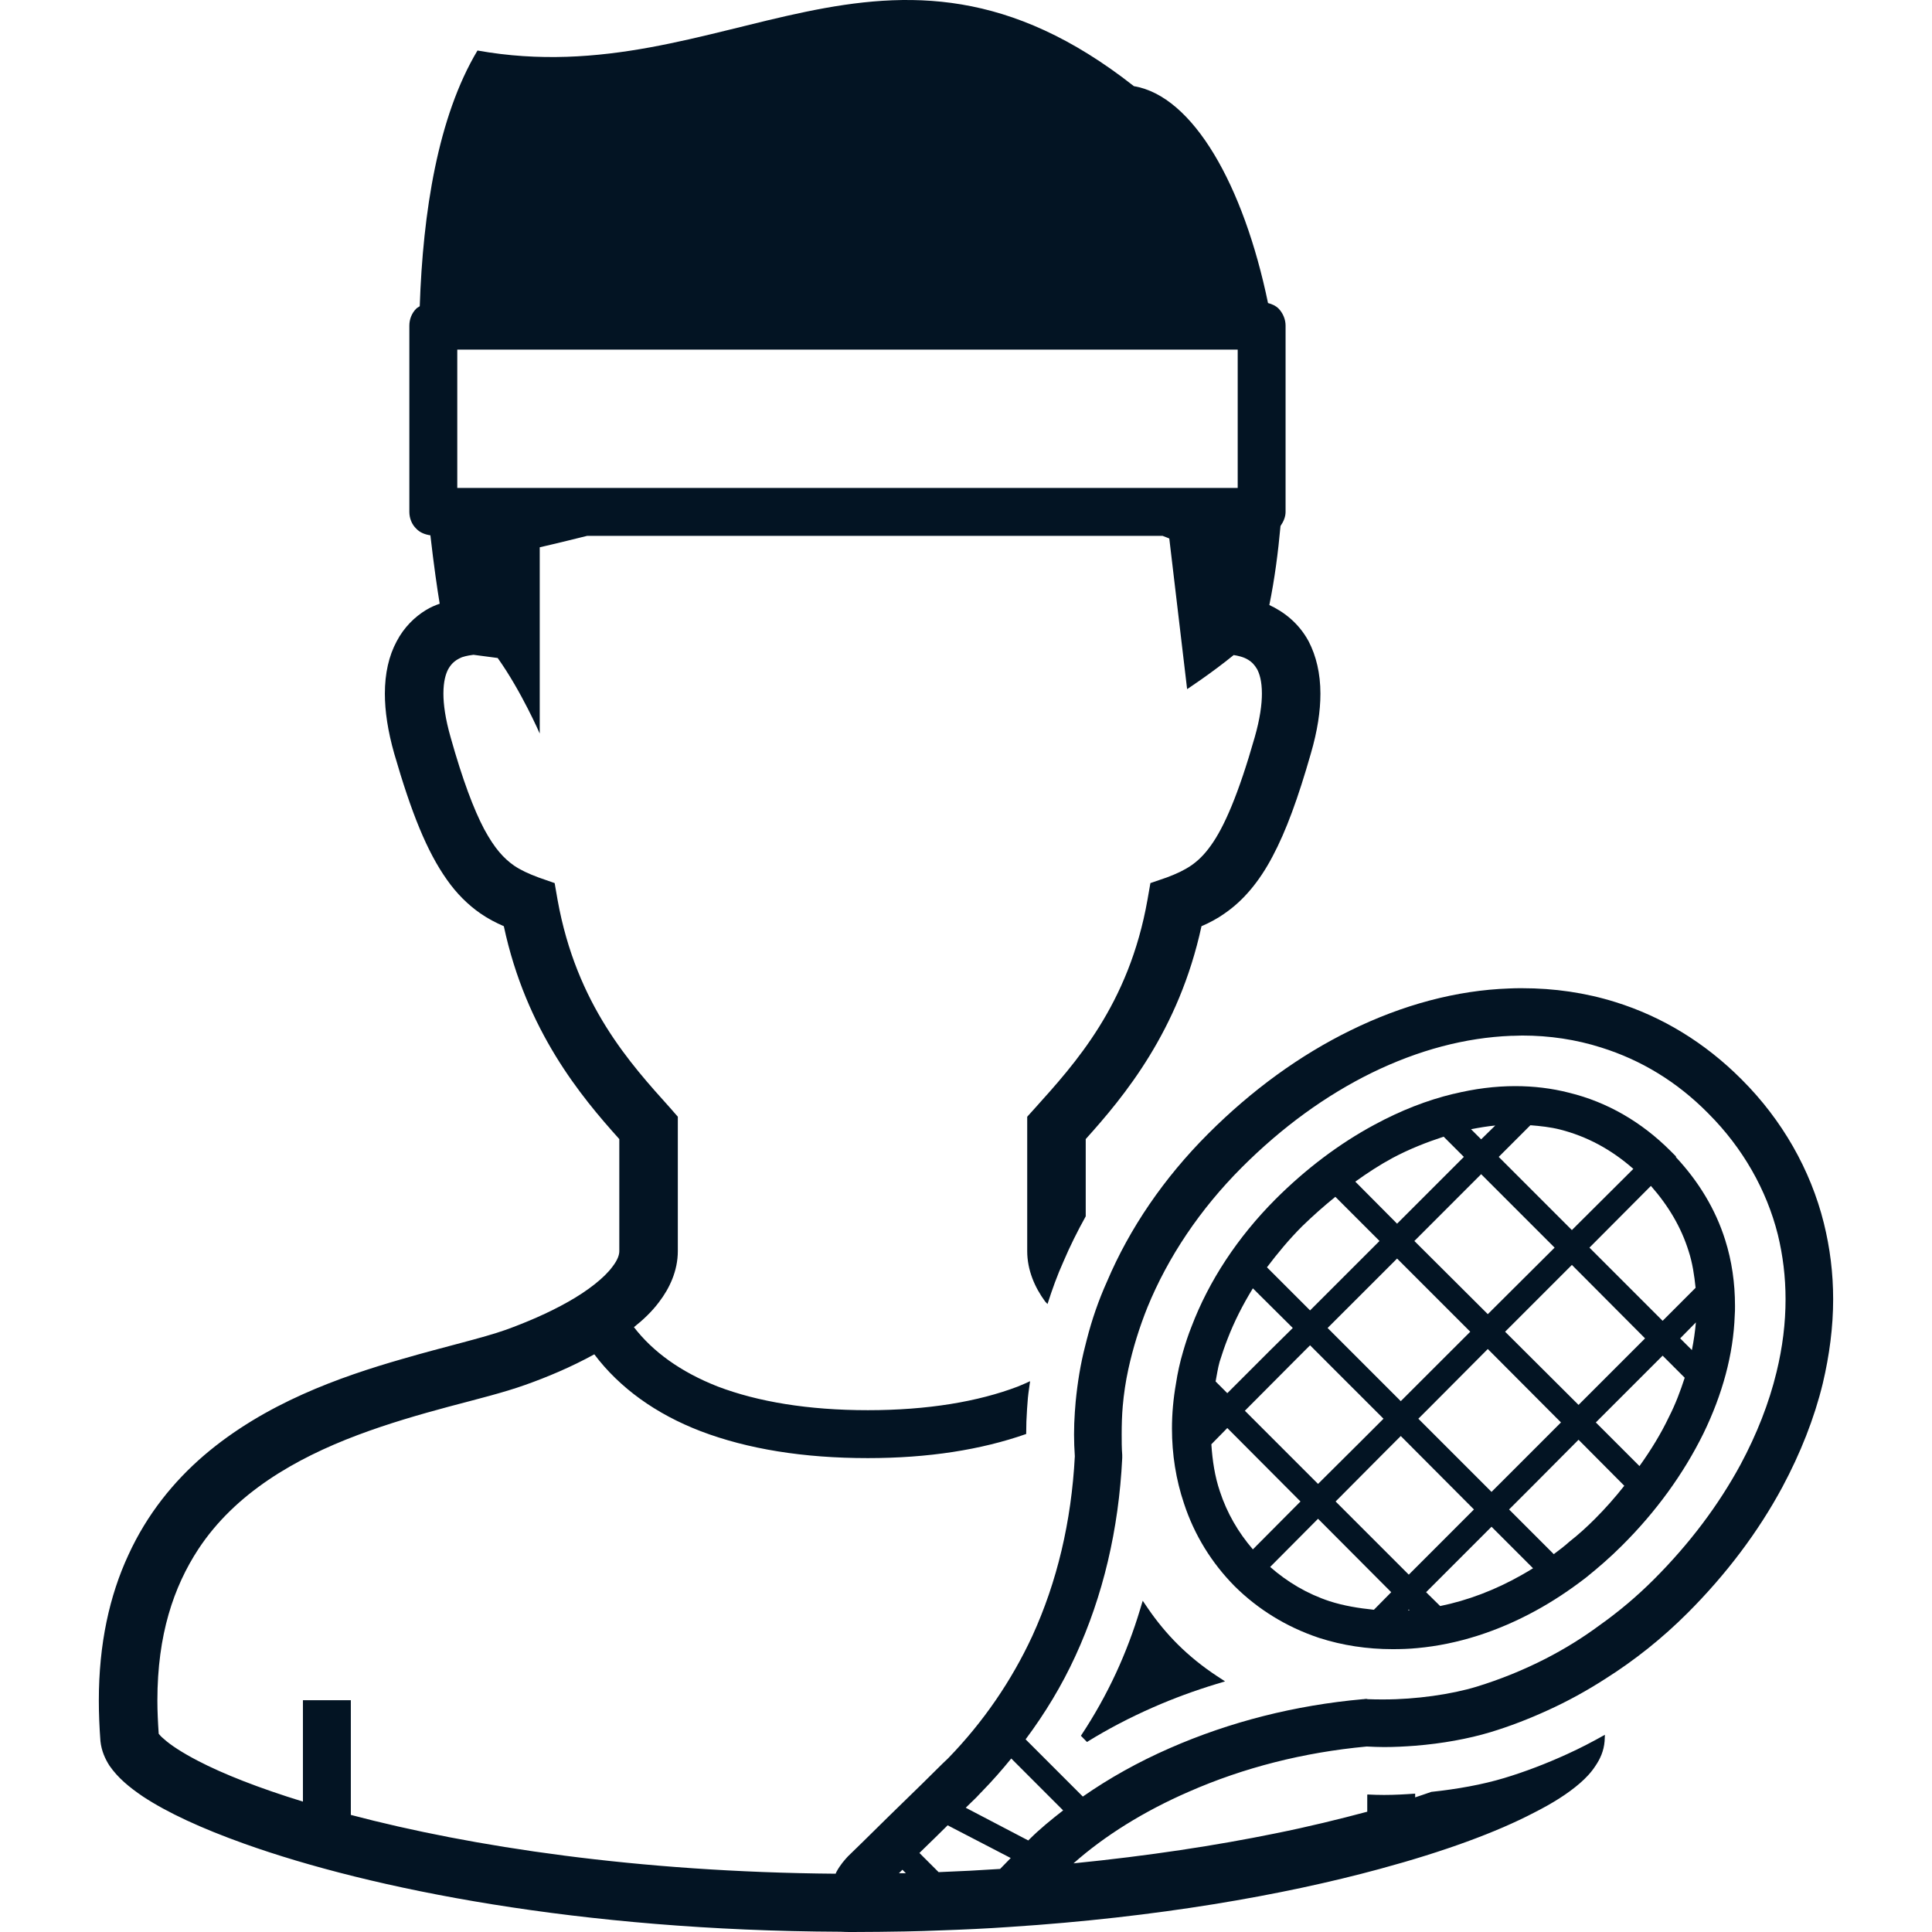 <svg height="800px" width="800px" version="1.1" id="_x32_" xmlns="http://www.w3.org/2000/svg" xmlns:xlink="http://www.w3.org/1999/xlink" 
	 viewBox="0 0 512 512"  xml:space="preserve">
<style type="text/css">
	.st0{fill:#031423;}
</style>
<g>
	<path class="st0" d="M483.342,324.15c-3.526-14.178-11.073-27.365-21.719-38.012l-0.068-0.069c0-0.068-0.069-0.068-0.069-0.068
		l-0.069-0.069c-9.592-9.593-20.879-16.506-33.356-20.383c-7.892-2.465-16.149-3.664-24.68-3.664c-1.13,0-2.328,0-3.457,0.069
		c-13.958,0.496-28.137,4.304-41.951,11.073c-13.538,6.625-26.236,15.866-37.798,27.428c-11.707,11.706-20.804,25.032-26.794,39.134
		c-2.259,5.006-4.022,10.157-5.358,15.37l-0.428,1.694c-1.266,4.868-2.045,9.806-2.534,14.812c-0.076,0.916-0.144,1.9-0.22,2.816
		c-0.138,1.976-0.207,3.877-0.207,5.853c0,1.908,0.069,3.808,0.207,5.784c-0.909,17.346-4.724,33.35-11.28,47.666
		c-5.495,11.844-12.974,22.78-22.284,32.366l-1.55,1.481c-2.54,2.541-7.12,7.052-14.316,14.034
		c-5.144,5.075-9.518,9.379-10.716,10.508c-0.847,0.916-2.045,2.252-3.03,4.091c-0.068,0.138-0.145,0.282-0.213,0.488
		c-52.398-0.419-96.676-7.189-128.477-15.583v-30.389H80.278v26.863c-11.707-3.595-21.155-7.334-27.779-10.784
		c-4.228-2.19-7.334-4.235-9.028-5.784c-0.778-0.634-1.198-1.13-1.412-1.412c-0.207-3.03-0.351-5.991-0.351-8.814
		c0-17.416,4.304-30.107,10.86-40.12c9.806-14.881,25.672-23.978,42.102-30.182c8.25-3.106,16.568-5.502,24.184-7.547
		c7.685-2.045,14.599-3.739,20.307-5.777c5.778-2.045,12.195-4.731,18.338-8.112c6.693,8.883,16.279,15.796,28.206,20.376
		c12.409,4.724,27.215,7.127,44.278,7.127c16.045,0,30.024-2.204,41.965-6.391c0-2.238,0.075-4.4,0.234-6.645l0.22-2.913
		c0.152-1.578,0.393-2.961,0.586-4.435c-1.068,0.475-2.101,0.971-3.23,1.412c-10.577,4.022-23.909,6.273-39.775,6.273
		c-15.866,0-29.197-2.252-39.774-6.273c-9.868-3.877-17.202-9.234-22.208-15.728c2.472-1.969,4.724-4.083,6.631-6.625
		c2.816-3.67,5-8.318,5-13.538v-35.609l-1.97-2.258c-10.577-11.775-24.894-27.359-29.9-55.214l-0.772-4.442l-4.235-1.48
		c-2.679-0.992-4.793-1.977-6.556-3.175c-2.679-1.9-5.075-4.442-7.898-9.661c-2.754-5.22-5.715-13.042-8.884-24.329
		c-1.412-4.93-1.907-8.739-1.907-11.562c0-3.312,0.64-5.288,1.274-6.486c0.985-1.763,2.183-2.541,3.663-3.175
		c1.267-0.42,2.534-0.565,3.03-0.633l6.418,0.847c6.28,8.814,11.142,20.025,11.142,20.025v-49.36c0,0,4.937-1.129,12.554-3.03
		h152.523c1.13,0.42,1.763,0.702,1.763,0.702l4.724,39.913c0,0,6.556-4.303,12.34-9.028c0.992,0.145,2.679,0.496,3.877,1.274
		c0.916,0.558,1.618,1.267,2.328,2.465c0.64,1.198,1.274,3.174,1.274,6.486c0,2.824-0.496,6.632-1.907,11.562
		c-4.304,15.094-8.106,23.834-11.632,28.702c-1.763,2.465-3.388,4.021-5.219,5.288c-1.763,1.198-3.815,2.183-6.487,3.175
		l-4.304,1.48l-0.778,4.442c-4.93,27.855-19.254,43.439-29.831,55.214l-2.038,2.258v35.609c0,5.075,2.038,9.661,4.724,13.325
		c0.193,0.262,0.454,0.454,0.654,0.709c1.239-3.87,2.596-7.651,4.207-11.218c1.735-4.084,3.732-8.091,5.922-12.03v-20.472
		c10.157-11.287,24.68-28.702,30.678-56.412c2.114-0.916,4.159-1.976,6.135-3.388c4.93-3.381,9.166-8.388,12.691-15.088
		c3.601-6.769,6.769-15.446,10.157-27.29c1.763-6.066,2.534-11.21,2.534-15.866c0-5.357-1.13-10.012-3.099-13.82
		c-2.685-5.006-6.776-7.968-10.439-9.662c1.412-6.906,2.327-13.958,2.961-20.941c0.778-1.129,1.343-2.396,1.343-3.739V86.3
		c0-1.694-0.709-3.312-1.838-4.51c-0.771-0.778-1.763-1.198-2.816-1.481c-6.488-31.312-19.881-54.862-35.54-57.472
		c-65.791-51.756-108.1,2.328-173.96-9.448c-10.508,17.56-14.461,42.874-15.301,67.768c-0.282,0.207-0.634,0.351-0.923,0.633
		c-1.198,1.198-1.832,2.816-1.832,4.51v49.361c0,1.625,0.634,3.313,1.832,4.442c0.991,1.06,2.328,1.55,3.746,1.763
		c0.909,7.968,1.831,14.317,2.465,18.124c-1.198,0.42-2.397,0.916-3.664,1.694c-2.892,1.763-5.784,4.51-7.76,8.319
		c-2.046,3.808-3.106,8.463-3.106,13.82c0,4.656,0.778,9.875,2.472,15.866c4.579,15.798,8.67,25.948,13.958,33.426
		c2.61,3.732,5.647,6.7,8.883,8.952c2.052,1.412,4.091,2.472,6.211,3.388c5.922,27.71,20.452,45.125,30.603,56.412v29.686
		c0,0.916-0.358,2.252-1.832,4.16c-2.121,2.892-6.487,6.349-11.775,9.31c-5.22,2.961-11.211,5.495-16.5,7.403
		c-6.142,2.183-16.155,4.442-27.296,7.685c-16.706,4.793-36.524,11.775-52.673,25.596c-8.036,6.914-15.087,15.584-20.025,26.374
		c-5.006,10.791-7.83,23.551-7.83,38.57c0,3.456,0.145,7.051,0.428,10.79c0.282,2.61,1.267,4.724,2.396,6.488
		c2.258,3.243,5.151,5.64,8.883,8.18c6.418,4.228,15.37,8.388,26.802,12.478c33.701,12.058,89.197,23.062,158.024,23.344
		c1.054,0.069,2.108,0.069,3.237,0.069c4.655,0,9.31-0.069,13.827-0.144c3.168-0.069,6.267-0.138,9.304-0.276
		c6.273-0.214,12.485-0.496,18.545-0.923c38.921-2.534,72.346-8.387,98.018-15.37c17.202-4.655,30.953-9.73,40.821-14.881
		c5.014-2.534,9.035-5.075,12.203-7.823c1.625-1.412,3.03-2.892,4.159-4.654c1.199-1.763,2.19-3.877,2.397-6.488
		c0.048-0.592,0.041-1.122,0.082-1.707c-3.264,1.838-6.576,3.567-9.93,5.088c-5.605,2.562-11.245,4.718-16.727,6.37
		c-5.853,1.769-12.519,2.947-19.357,3.677c-1.419,0.482-2.768,0.971-4.27,1.453v-0.992c-2.754,0.2-5.509,0.351-8.25,0.351
		c-1.425,0-2.851-0.048-4.27-0.117c-0.062,0.007-0.117,0.013-0.178,0.027v4.531c-7.396,1.976-15.439,3.952-24.185,5.716
		c-15.866,3.244-33.846,5.991-53.658,7.967c8.18-7.265,18.682-13.821,30.534-18.971c14.592-6.411,30.458-10.433,47.102-11.983h0.207
		c1.487,0.069,2.961,0.138,4.448,0.138c2.748,0,5.495-0.138,8.25-0.351c7.12-0.565,14.103-1.832,19.956-3.595
		c5.144-1.556,10.219-3.526,15.156-5.784c5.288-2.397,10.433-5.22,15.446-8.463c7.685-4.862,14.943-10.646,21.65-17.347
		c10.219-10.226,18.682-21.436,25.1-33.35c4.793-8.959,8.463-18.193,10.722-27.504c1.763-7.471,2.741-14.95,2.741-22.283
		C485.807,337.406,484.967,330.706,483.342,324.15z M121.182,92.649h206.821v36.663H121.182V92.649z M238.233,496.416l0.916-0.916
		l0.916,0.916H238.233z M265.035,495.287c-5.289,0.352-10.722,0.634-16.293,0.848l-5.082-5.076c0.22-0.213,0.358-0.357,0.565-0.564
		c2.754-2.679,4.944-4.8,6.914-6.77l16.713,8.67C267.004,493.242,266.089,494.227,265.035,495.287z M272.858,487.388l-0.358,0.351
		l-16.568-8.67c1.061-0.984,1.976-1.976,2.754-2.678l1.474-1.556h0.076v-0.069c2.747-2.816,5.288-5.709,7.76-8.745l13.746,13.752
		C278.573,482.244,275.537,484.709,272.858,487.388z M470.795,363.636c-1.976,8.181-5.22,16.431-9.524,24.467
		c-5.846,10.79-13.538,21.016-22.986,30.465c-4.511,4.51-9.379,8.6-14.454,12.195c-4.586,3.388-9.311,6.28-14.241,8.814
		c-5.929,3.036-12.064,5.502-18.269,7.409c-6.7,2.046-16.148,3.381-24.536,3.381c-1.556,0-2.961,0-4.38-0.068l-0.138-0.069h-0.42
		l-0.496,0.069h-0.145c-18.049,1.618-35.257,5.991-51.192,12.973c-8.387,3.67-16.072,7.968-23.054,12.836l-15.164-15.164
		c5.151-6.907,9.593-14.24,13.187-22.07c7.334-15.934,11.493-33.563,12.416-52.459v-0.847c-0.144-1.839-0.144-3.602-0.144-5.433
		c0-2.465,0.068-5.006,0.282-7.472c0.282-3.244,0.771-6.563,1.481-9.806c1.198-5.496,2.892-10.998,5.075-16.431
		c5.426-13.256,13.896-25.948,25.038-37.09c10.646-10.646,22.208-19.04,34.404-25.031c12.416-6.066,24.825-9.31,36.882-9.799h0.427
		c0.84,0,1.694-0.076,2.534-0.076c7.265,0,14.316,1.06,20.948,3.174c10.577,3.313,20.025,9.028,28.274,17.347l0.069,0.069
		l0.069,0.076c9.096,9.096,15.438,20.238,18.406,32.083c1.343,5.502,2.046,11.21,2.046,17.133
		C473.192,350.594,472.413,357.005,470.795,363.636z"/>
	<path class="st0" d="M312.04,435.701c-2.872-2.872-5.495-6.053-7.822-9.455l-1.384-2.032l-0.71,2.355
		c-1.742,5.784-3.877,11.418-6.349,16.761c-2.652,5.743-5.799,11.355-9.324,16.665l1.605,1.646
		c5.488-3.402,11.424-6.508,17.642-9.228c5.282-2.314,10.846-4.366,16.548-6.102l2.41-0.73l-2.107-1.377
		C318.707,441.685,315.174,438.82,312.04,435.701z"/>
	<path class="st0" d="M385.241,289.851c-0.014,0.006-0.028,0.006-0.048,0.013l0.819-0.2L385.241,289.851z"/>
	<path class="st0" d="M444.139,306.659v-0.213l-1.48-1.481c-7.616-7.616-16.712-12.905-26.801-15.37
		c-4.648-1.198-9.448-1.763-14.31-1.763c-5.358,0-10.791,0.702-16.292,2.046h-0.069c-7.052,1.694-14.034,4.441-20.941,8.18
		c-9.304,5.007-18.194,11.707-26.298,19.812c-9.944,10.012-17.56,21.506-22.215,33.777c-0.847,2.114-1.556,4.304-2.19,6.487
		c-0.84,2.823-1.474,5.715-1.9,8.532c-0.702,4.022-1.06,7.968-1.06,11.92c0,6.838,1.06,13.539,3.174,19.812
		c2.748,8.394,7.334,15.797,13.47,22.002c6.204,6.135,13.682,10.722,22.001,13.539l0.426,0.144
		c6.129,1.97,12.685,2.961,19.392,2.961c2.176,0,4.366-0.069,6.556-0.283c10.715-0.984,21.361-4.441,31.305-9.874
		c4.655-2.534,9.096-5.495,13.401-8.814c3.243-2.61,6.418-5.358,9.448-8.388c9.166-9.096,16.431-19.185,21.65-29.762
		c5.075-10.432,7.96-21.01,8.318-31.373c0.069-0.779,0.069-1.626,0.069-2.472c0-6.06-0.84-11.914-2.604-17.484
		C454.64,320.48,450.137,313.078,444.139,306.659z M447.52,331.622c0.992,3.03,1.488,6.349,1.832,9.661l-8.739,8.745l-19.392-19.392
		l16.286-16.362C442.163,319.564,445.55,325.273,447.52,331.622z M351.829,351.93l18.413-18.4l19.392,19.392l-17.284,17.27
		l-1.13,1.13L351.829,351.93z M366.641,375.976l-5.998,5.991l-11.348,11.286l-19.392-19.392l1.267-1.274l12.554-12.616l3.457-3.457
		l6.411,6.418L366.641,375.976z M374.823,328.874l17.697-17.704l19.468,19.467l-17.705,17.629L374.823,328.874z M378.63,373.229
		l15.652-15.728l19.392,19.461l-12.264,12.271l-6.142,6.135l-19.392-19.392L378.63,373.229z M398.869,352.921l17.698-17.704
		l19.392,19.467l-17.629,17.629L398.869,352.921z M405.569,298.197c2.672,0.213,5.288,0.496,7.823,1.129
		c7.189,1.832,13.607,5.289,19.461,10.44l-16.286,16.217l-19.392-19.392L405.569,298.197z M396.259,298.272l-3.74,3.663
		l-2.679-2.679C392.031,298.83,394.138,298.479,396.259,298.272z M369.044,306.873c4.504-2.396,9.021-4.159,13.538-5.64l5.358,5.358
		l-17.698,17.697l-11.073-11.141C362.406,310.819,365.657,308.705,369.044,306.873z M345.067,324.991
		c2.892-2.817,5.853-5.427,8.814-7.823l11.707,11.706l-18.407,18.4l-11.424-11.424C338.58,332.118,341.61,328.448,345.067,324.991z
		 M323.21,360.889c0.634-2.046,1.336-4.091,2.108-6.067c1.763-4.586,4.021-9.027,6.706-13.401l10.578,10.509l-6.074,5.998
		l-11.28,11.279l-3.099-3.106C322.5,364.338,322.714,362.652,323.21,360.889z M323.279,395.23
		c-1.342-3.953-1.976-8.181-2.258-12.485l4.228-4.304l19.392,19.468L332.024,410.6C328.14,406.083,325.179,401.008,323.279,395.23z
		 M364.101,426.604c-4.091-0.42-7.961-1.053-11.707-2.252c-5.991-1.976-11.211-5.082-15.79-9.097l12.691-12.767l19.392,19.461
		L364.101,426.604z M373.128,426.748l0.214-0.214l0.206,0.214H373.128z M373.342,417.301l-19.392-19.392l13.042-13.119l4.228-4.228
		l19.391,19.461l-0.137,0.138L373.342,417.301z M403.173,417.438c-6.983,3.953-14.248,6.7-21.513,8.181l-3.732-3.67l17.34-17.347
		l11.004,11.004C405.211,416.24,404.226,416.873,403.173,417.438z M422.633,402.558c-2.12,2.12-4.373,4.166-6.632,5.929
		c-1.412,1.267-2.816,2.328-4.235,3.381l-11.844-11.844l6.067-6.067l12.34-12.408l12.126,12.196
		C428.06,396.78,425.456,399.74,422.633,402.558z M442.3,375.48c-2.107,4.442-4.793,8.814-7.823,13.05l-11.569-11.569l17.704-17.698
		l5.853,5.854C445.337,368.574,444.063,372.031,442.3,375.48z M448.373,357.782l-3.112-3.098l4.166-4.235
		C449.214,352.846,448.863,355.317,448.373,357.782z"/>
</g>
</svg>